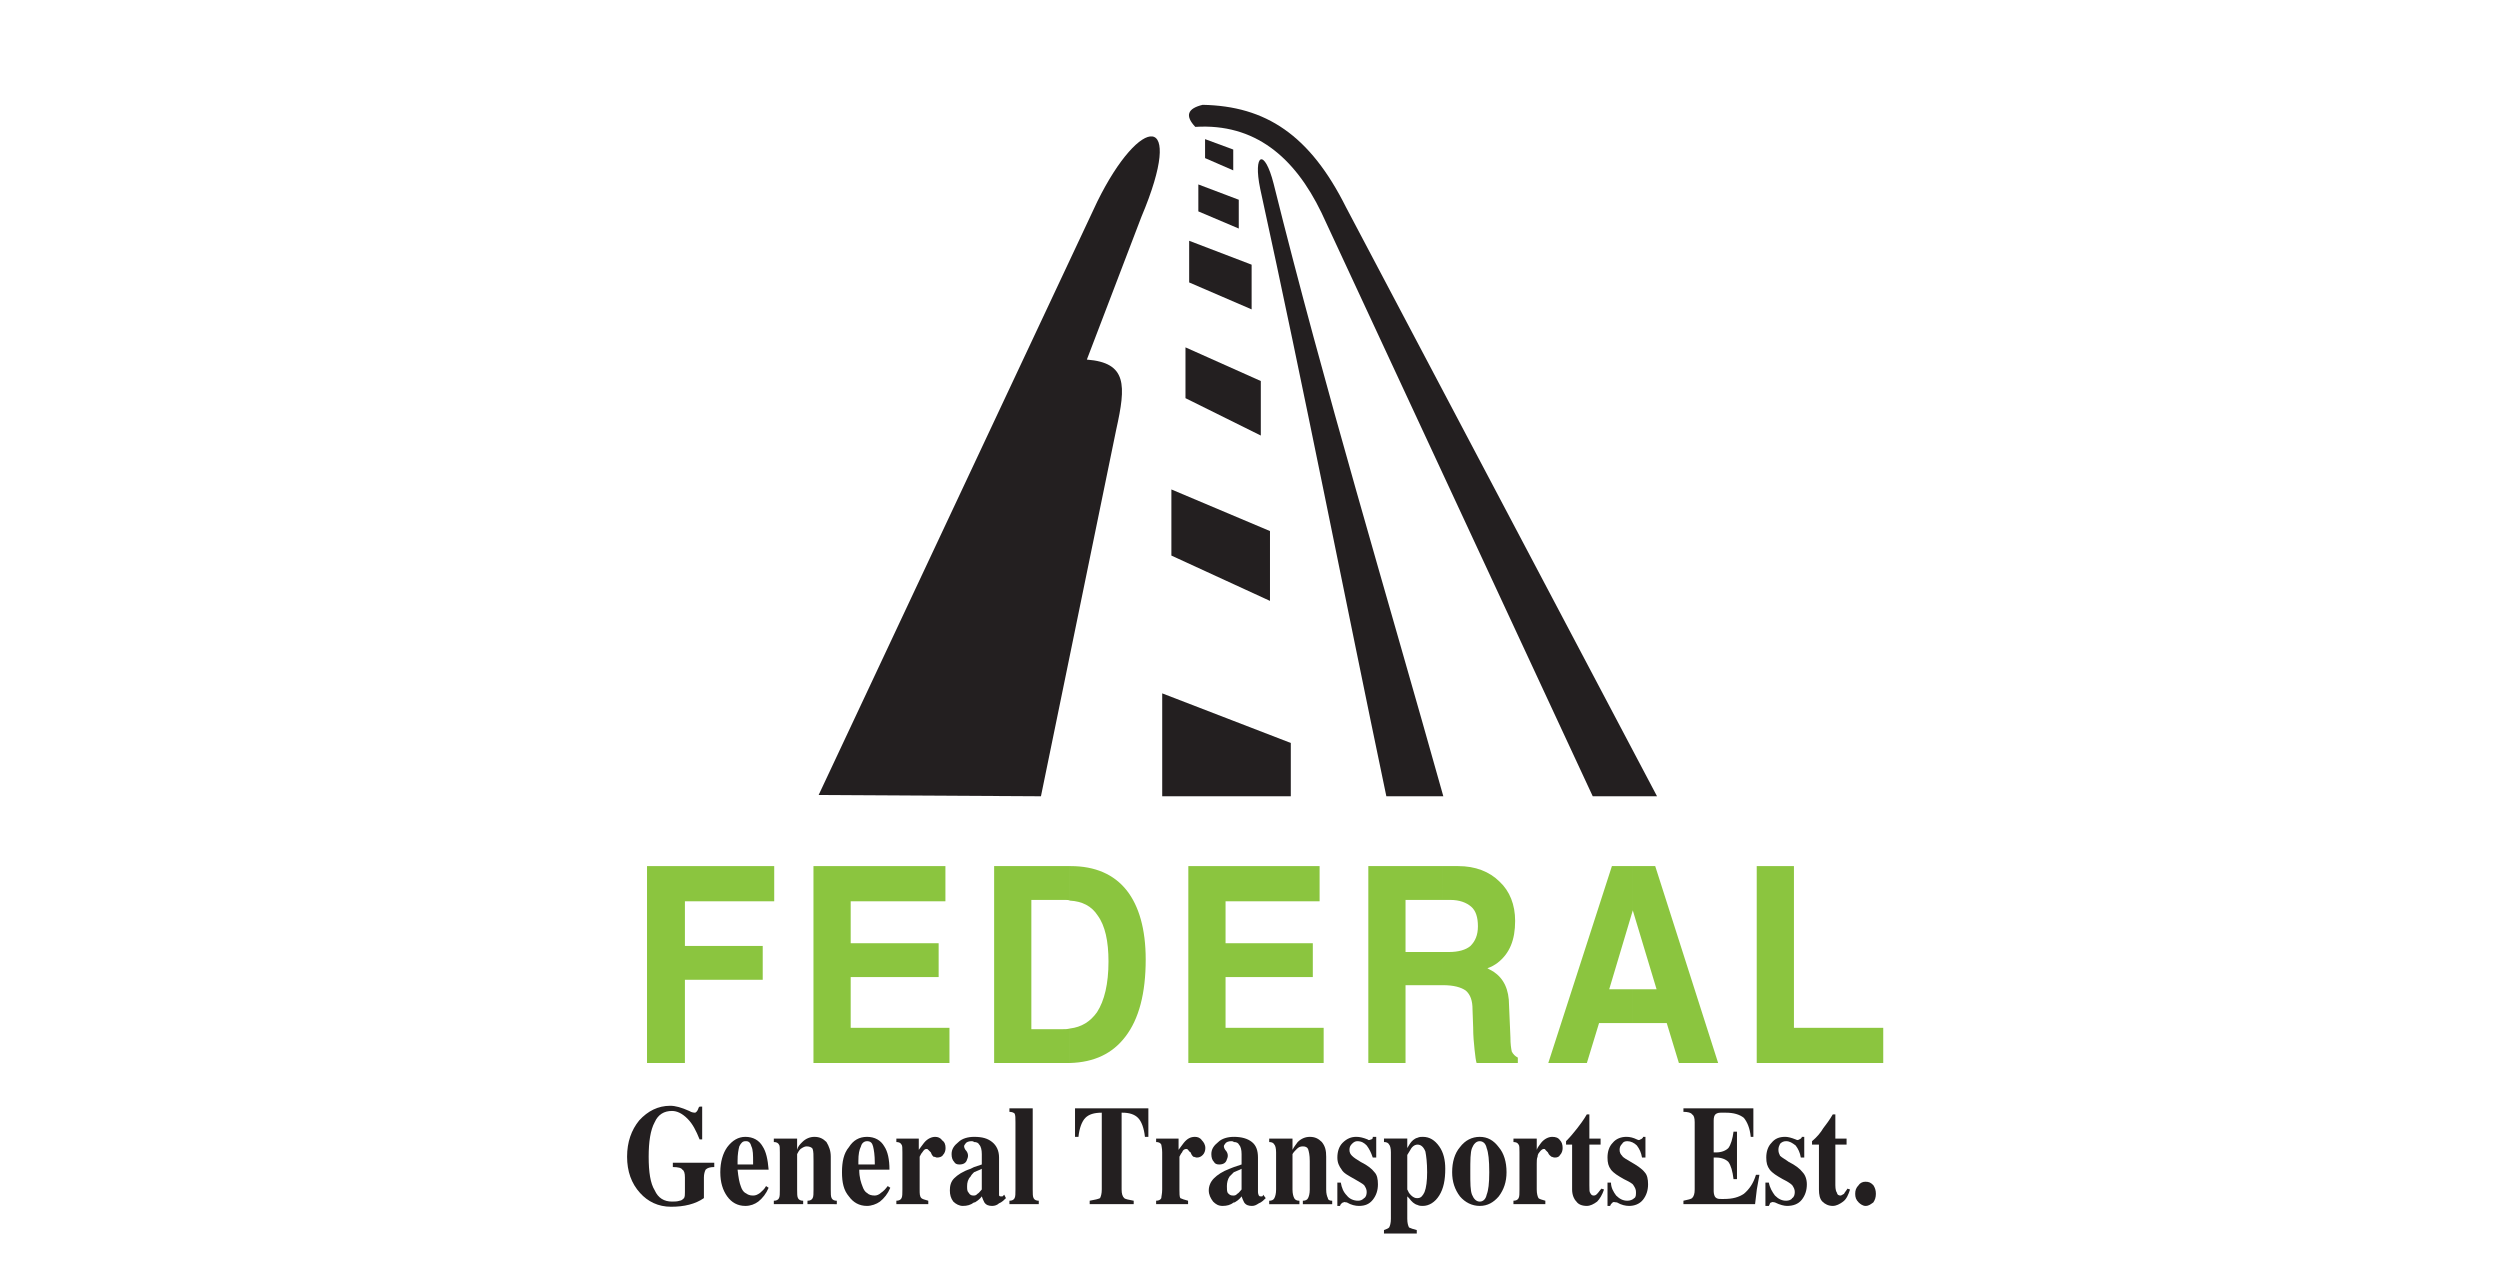 <?xml version="1.0" encoding="utf-8"?>
<!-- Generator: Adobe Illustrator 16.0.0, SVG Export Plug-In . SVG Version: 6.00 Build 0)  -->
<!DOCTYPE svg PUBLIC "-//W3C//DTD SVG 1.1//EN" "http://www.w3.org/Graphics/SVG/1.1/DTD/svg11.dtd">
<svg version="1.1" id="Layer_1" xmlns="http://www.w3.org/2000/svg" xmlns:xlink="http://www.w3.org/1999/xlink" x="0px" y="0px"
	 width="280px" height="144px" viewBox="0 0 280 144" enable-background="new 0 0 280 144" xml:space="preserve">
<g>
	<path fill-rule="evenodd" clip-rule="evenodd" fill="#231F20" d="M116.586,89.182l-24.899-0.141l31.209-66.463
		c4.868-9.875,9.946-10.15,4.938,1.715l-6.106,15.981c4.528,0.345,4.391,2.88,3.292,7.821L116.586,89.182z"/>
	<polygon fill-rule="evenodd" clip-rule="evenodd" fill="#231F20" points="130.167,77.656 144.57,83.213 144.57,89.182 
		130.167,89.182 	"/>
	<polygon fill-rule="evenodd" clip-rule="evenodd" fill="#231F20" points="131.195,54.817 142.238,59.479 142.238,67.3 
		131.195,62.223 	"/>
	<polygon fill-rule="evenodd" clip-rule="evenodd" fill="#231F20" points="132.774,38.904 141.211,42.675 141.211,48.781 
		132.774,44.595 	"/>
	<polygon fill-rule="evenodd" clip-rule="evenodd" fill="#231F20" points="133.186,26.967 140.182,29.644 140.182,34.651 
		133.186,31.633 	"/>
	<polygon fill-rule="evenodd" clip-rule="evenodd" fill="#231F20" points="134.214,20.657 138.742,22.372 138.742,25.597 
		134.214,23.675 	"/>
	<polygon fill-rule="evenodd" clip-rule="evenodd" fill="#231F20" points="134.967,15.583 138.123,16.748 138.123,19.081 
		134.967,17.708 	"/>
	<path fill-rule="evenodd" clip-rule="evenodd" fill="#231F20" d="M161.652,89.182h-6.381c-4.666-22.293-9.191-45.478-14.128-68.042
		c-0.824-3.979,0.479-4.597,1.507-0.549C148.345,43.499,155.271,66.409,161.652,89.182z"/>
	<path fill-rule="evenodd" clip-rule="evenodd" fill="#231F20" d="M185.587,89.182h-7.201L148,23.812
		c-3.018-6.24-7.476-10.013-14.128-9.601c-1.167-1.236-0.892-2.058,0.824-2.47c7.064,0.137,12.001,3.361,16.05,11.455
		L185.587,89.182z"/>
</g>
<path fill-rule="evenodd" clip-rule="evenodd" fill="#231F20" d="M75.164,135.157c-1.449,0-2.61-0.579-3.479-1.547
	c-0.967-1.062-1.451-2.417-1.451-4.059c0-1.645,0.484-2.996,1.355-4.062c0.965-1.062,2.126-1.642,3.478-1.642
	c0.582,0,1.258,0.192,2.127,0.58c0.291,0.192,0.581,0.192,0.677,0.192c0.192-0.095,0.29-0.29,0.386-0.58l0.098-0.098h0.289l0,0
	v3.674l0,0h-0.289c-0.387-0.967-0.773-1.739-1.354-2.318c-0.58-0.583-1.159-0.87-1.74-0.87c-0.87,0-1.545,0.385-1.932,1.254
	c-0.484,0.873-0.677,2.225-0.677,3.869c0,1.736,0.193,2.997,0.677,3.769c0.387,0.87,1.063,1.258,1.932,1.258
	c0.291,0,0.582,0,0.871-0.098c0.194,0,0.387-0.195,0.483-0.29c0.097-0.195,0.097-0.385,0.097-0.678v-1.642
	c0-0.485-0.097-0.775-0.291-0.869c-0.096-0.192-0.483-0.29-1.063-0.29v-0.485h2.32h2.32v0.485c-0.483,0-0.772,0.098-0.966,0.29
	c-0.098,0.191-0.194,0.481-0.194,0.869v2.319l0,0C77.871,134.864,76.614,135.157,75.164,135.157z"/>
<path fill-rule="evenodd" clip-rule="evenodd" fill="#231F20" d="M83.477,135.063L83.477,135.063v-1.452
	c0.29,0.195,0.483,0.29,0.87,0.29c0.291,0,0.483-0.095,0.774-0.29c0.192-0.195,0.482-0.388,0.676-0.771l0.289,0.191
	c-0.289,0.678-0.676,1.16-1.159,1.548C84.541,134.864,84.057,135.063,83.477,135.063L83.477,135.063z M83.477,127.327
	c0.87,0,1.546,0.385,1.933,1.065c0.387,0.577,0.581,1.449,0.676,2.609l0,0h-2.609v-0.58h0.87l0,0v-0.195c0-0.87,0-1.446-0.193-1.834
	c-0.097-0.391-0.289-0.58-0.581-0.58c-0.096,0-0.096,0-0.096,0V127.327z M83.477,135.063c-0.869,0-1.547-0.391-2.031-1.067
	c-0.483-0.675-0.773-1.544-0.773-2.707c0-1.156,0.29-2.124,0.773-2.804c0.581-0.772,1.256-1.157,2.031-1.157l0,0v0.485
	c-0.29,0-0.483,0.189-0.676,0.58c-0.099,0.388-0.193,0.866-0.193,1.642v0.388l0,0h0.869v0.58h-0.869l0,0
	c0.095,0.869,0.193,1.449,0.386,1.931c0.095,0.29,0.29,0.58,0.483,0.678V135.063z"/>
<path fill-rule="evenodd" clip-rule="evenodd" fill="#231F20" d="M87.343,133.223v-4.152c0-0.485,0-0.775-0.095-0.873
	c-0.098-0.195-0.291-0.29-0.581-0.29v-0.388h1.256h1.353l0,0v1.261l0,0l0,0c0.096-0.388,0.289-0.583,0.579-0.873
	c0.388-0.388,0.871-0.58,1.354-0.58c0.579,0,0.967,0.192,1.354,0.58c0.289,0.485,0.483,0.968,0.483,1.645v3.671
	c0,0.485,0,0.772,0.096,0.968c0.097,0.192,0.291,0.29,0.581,0.29v0.384H92.08h-1.642v-0.384c0.289,0,0.483-0.098,0.579-0.29
	c0.097-0.195,0.097-0.482,0.097-0.968v-3.188c0-0.678,0-1.064-0.097-1.352c-0.096-0.198-0.387-0.29-0.676-0.29
	c-0.192,0-0.387,0.092-0.677,0.29c-0.194,0.192-0.29,0.388-0.386,0.576l0,0v3.964c0,0.485,0,0.772,0.096,0.968
	c0.096,0.192,0.29,0.29,0.58,0.29v0.384h-1.643h-1.643v-0.384c0.29,0,0.483-0.098,0.581-0.29
	C87.343,133.995,87.343,133.708,87.343,133.223z"/>
<path fill-rule="evenodd" clip-rule="evenodd" fill="#231F20" d="M97.105,135.063L97.105,135.063v-1.452
	c0.193,0.195,0.484,0.29,0.871,0.29c0.193,0,0.483-0.095,0.676-0.29c0.29-0.195,0.484-0.388,0.773-0.771l0.29,0.191
	c-0.29,0.678-0.676,1.16-1.16,1.548C98.169,134.864,97.59,135.063,97.105,135.063L97.105,135.063z M97.105,127.327
	c0.871,0,1.547,0.385,1.934,1.065c0.386,0.577,0.58,1.449,0.58,2.609l0,0h-2.514v-0.58h0.871l0,0v-0.195
	c0-0.87-0.097-1.446-0.194-1.834c-0.097-0.391-0.291-0.58-0.677-0.58l0,0V127.327z M97.105,135.063c-0.87,0-1.545-0.391-2.029-1.067
	c-0.58-0.675-0.773-1.544-0.773-2.707c0-1.156,0.194-2.124,0.773-2.804c0.484-0.772,1.16-1.157,2.029-1.157l0,0v0.485
	c-0.289,0-0.58,0.189-0.677,0.58c-0.193,0.388-0.29,0.866-0.29,1.642v0.388l0,0h0.967v0.58h-0.87l0,0
	c0,0.869,0.193,1.449,0.387,1.931c0.097,0.29,0.29,0.58,0.483,0.678V135.063z"/>
<path fill-rule="evenodd" clip-rule="evenodd" fill="#231F20" d="M101.068,133.223v-4.152c0-0.485,0-0.775-0.096-0.873
	c-0.097-0.195-0.291-0.29-0.58-0.29v-0.388h1.256h1.256l0,0v1.261l0,0l0,0c0.193-0.296,0.387-0.485,0.581-0.778
	c0.386-0.482,0.869-0.675,1.257-0.675c0.289,0,0.579,0.098,0.773,0.385c0.29,0.195,0.387,0.485,0.387,0.873
	c0,0.29-0.097,0.579-0.291,0.771c-0.096,0.195-0.387,0.29-0.676,0.29c-0.098,0-0.193-0.095-0.387-0.095
	c-0.097-0.098-0.194-0.195-0.29-0.481c-0.097-0.101-0.194-0.195-0.291-0.29c-0.096-0.098-0.096-0.098-0.193-0.098
	c-0.193,0-0.289,0.098-0.483,0.388c-0.097,0.094-0.193,0.286-0.29,0.481c0,0.192,0,0.482,0,0.772v2.898c0,0.485,0,0.772,0.193,0.968
	c0.097,0.095,0.387,0.192,0.773,0.29v0.384h-1.835h-1.74v-0.384c0.289,0,0.483-0.098,0.58-0.29
	C101.068,133.995,101.068,133.708,101.068,133.223z"/>
<path fill-rule="evenodd" clip-rule="evenodd" fill="#231F20" d="M109.092,130.712l0.87-0.29l0,0v-1.163
	c0-0.479-0.097-0.866-0.29-1.062c-0.097-0.195-0.289-0.29-0.58-0.29v-0.58c0.966,0,1.545,0.192,2.029,0.58
	c0.483,0.388,0.773,0.968,0.773,1.739v3.866c0,0.195,0,0.388,0,0.388c0.097,0.095,0.097,0.095,0.194,0.095s0.097,0,0.194,0
	c0,0,0.096-0.095,0.193-0.189l0.191,0.385c-0.191,0.192-0.482,0.481-0.773,0.579c-0.192,0.192-0.482,0.293-0.773,0.293
	c-0.387,0-0.676-0.101-0.87-0.391c-0.096-0.191-0.193-0.387-0.29-0.677l0,0c-0.194,0.29-0.484,0.485-0.773,0.677c0,0,0,0-0.097,0
	V133.9c0.194,0,0.291-0.095,0.386-0.192c0.194-0.098,0.29-0.293,0.484-0.485v-2.318l0,0l-0.194,0.098
	c-0.193,0.094-0.482,0.191-0.676,0.286V130.712z M107.835,135.063c-0.387,0-0.773-0.198-1.063-0.484
	c-0.291-0.388-0.387-0.772-0.387-1.258c0-0.481,0.096-0.967,0.483-1.354c0.387-0.385,0.966-0.772,1.835-1.062l0.388-0.192v0.576
	c-0.193,0.195-0.29,0.293-0.388,0.485c-0.29,0.29-0.387,0.678-0.387,1.065c0,0.384,0,0.576,0.193,0.771
	c0.097,0.195,0.292,0.29,0.484,0.29h0.097v0.771C108.705,134.962,108.318,135.063,107.835,135.063L107.835,135.063z
	 M109.092,127.907c-0.097-0.095-0.193-0.095-0.29-0.095c-0.292,0-0.581,0.095-0.677,0.29c-0.193,0.192-0.193,0.382,0,0.678
	c0.29,0.29,0.386,0.674,0.193,1.062c-0.097,0.385-0.386,0.58-0.87,0.58c-0.29,0-0.483-0.098-0.579-0.29
	c-0.194-0.195-0.291-0.485-0.291-0.873c0-0.576,0.291-0.964,0.773-1.352c0.387-0.388,1.063-0.58,1.741-0.58l0,0V127.907z"/>
<path fill-rule="evenodd" clip-rule="evenodd" fill="#231F20" d="M113.731,133.223v-7.54c0-0.481,0-0.771-0.096-0.967
	c-0.097-0.095-0.29-0.189-0.58-0.189v-0.391h1.256h1.353l0,0v9.087c0,0.485,0,0.772,0.097,0.968c0.096,0.192,0.289,0.29,0.581,0.29
	v0.384h-1.644h-1.643v-0.384c0.29,0,0.483-0.098,0.58-0.29C113.731,133.995,113.731,133.708,113.731,133.223z"/>
<path fill-rule="evenodd" clip-rule="evenodd" fill="#231F20" d="M123.399,133.223v-8.602l0,0l0,0c-0.872,0-1.453,0.192-1.839,0.58
	c-0.386,0.387-0.676,1.159-0.772,2.126h-0.386v-1.645v-1.547l0,0h4.156l0,0h4.059l0,0v1.547v1.645h-0.386
	c-0.098-0.967-0.386-1.739-0.773-2.126c-0.386-0.388-0.967-0.58-1.739-0.58h-0.098l0,0v8.602c0,0.485,0.098,0.772,0.29,0.968
	c0.096,0.095,0.483,0.192,1.063,0.29v0.384h-2.416h-2.514v-0.384c0.58-0.098,0.967-0.195,1.16-0.29
	C123.301,133.995,123.399,133.708,123.399,133.223z"/>
<path fill-rule="evenodd" clip-rule="evenodd" fill="#231F20" d="M130.164,133.223v-4.152c0-0.485-0.098-0.775-0.098-0.873
	c-0.096-0.195-0.29-0.29-0.58-0.29v-0.388h1.257H132l0,0v1.261l0,0l0,0c0.192-0.296,0.386-0.485,0.58-0.778
	c0.386-0.482,0.772-0.675,1.258-0.675c0.29,0,0.58,0.098,0.772,0.385c0.195,0.195,0.388,0.485,0.388,0.873
	c0,0.29-0.098,0.579-0.29,0.771c-0.195,0.195-0.388,0.29-0.677,0.29c-0.098,0-0.29-0.095-0.388-0.095
	c-0.095-0.098-0.192-0.195-0.29-0.481c-0.192-0.101-0.192-0.195-0.289-0.29c-0.098-0.098-0.098-0.098-0.194-0.098
	c-0.192,0-0.387,0.098-0.483,0.388c-0.096,0.094-0.194,0.286-0.29,0.481c0,0.192,0,0.482,0,0.772v2.898c0,0.485,0,0.772,0.096,0.968
	c0.194,0.095,0.485,0.192,0.871,0.29v0.384h-1.837h-1.741v-0.384c0.29,0,0.483-0.098,0.58-0.29
	C130.066,133.995,130.164,133.708,130.164,133.223z"/>
<path fill-rule="evenodd" clip-rule="evenodd" fill="#231F20" d="M138.187,130.712l0.87-0.29l0,0v-1.163
	c0-0.479-0.098-0.866-0.29-1.062c-0.095-0.195-0.29-0.29-0.58-0.29v-0.58c0.87,0,1.547,0.192,2.029,0.58
	c0.485,0.388,0.677,0.968,0.677,1.739v3.866c0,0.195,0.098,0.388,0.098,0.388c0.095,0.095,0.095,0.095,0.193,0.095s0.098,0,0.191,0
	c0,0,0.098-0.095,0.098-0.189l0.29,0.385c-0.192,0.192-0.481,0.481-0.772,0.579c-0.29,0.192-0.485,0.293-0.775,0.293
	c-0.384,0-0.677-0.101-0.87-0.391c-0.095-0.191-0.192-0.387-0.29-0.677l0,0c-0.192,0.29-0.482,0.485-0.775,0.677c0,0,0,0-0.095,0
	V133.9c0.192,0,0.29-0.095,0.388-0.192c0.192-0.098,0.29-0.293,0.482-0.485v-2.318l0,0l-0.192,0.098
	c-0.192,0.094-0.485,0.191-0.678,0.286V130.712z M136.93,135.063c-0.482,0-0.772-0.198-1.062-0.484
	c-0.29-0.388-0.485-0.772-0.485-1.258c0-0.481,0.195-0.967,0.583-1.354c0.384-0.385,0.964-0.772,1.739-1.062l0.482-0.192v0.576
	c-0.192,0.195-0.29,0.293-0.482,0.485c-0.195,0.29-0.293,0.678-0.293,1.065c0,0.384,0,0.576,0.098,0.771
	c0.195,0.195,0.29,0.29,0.583,0.29h0.095v0.771C137.799,134.962,137.412,135.063,136.93,135.063L136.93,135.063z M138.187,127.907
	c-0.095-0.095-0.192-0.095-0.29-0.095c-0.29,0-0.58,0.095-0.678,0.29c-0.192,0.192-0.192,0.382,0,0.678
	c0.29,0.29,0.388,0.674,0.192,1.062c-0.095,0.385-0.384,0.58-0.87,0.58c-0.287,0-0.482-0.098-0.577-0.29
	c-0.195-0.195-0.293-0.485-0.293-0.873c0-0.576,0.293-0.964,0.775-1.352c0.388-0.388,1.062-0.58,1.739-0.58l0,0V127.907z"/>
<path fill-rule="evenodd" clip-rule="evenodd" fill="#231F20" d="M142.922,133.223v-4.152c0-0.485-0.094-0.775-0.191-0.873
	c-0.098-0.195-0.29-0.29-0.58-0.29v-0.388h1.352h1.258l0,0v1.261l0,0l0,0c0.191-0.388,0.387-0.583,0.582-0.873
	c0.385-0.388,0.867-0.58,1.352-0.58c0.58,0,0.965,0.192,1.353,0.58c0.388,0.485,0.485,0.968,0.485,1.645v3.671
	c0,0.485,0.094,0.772,0.191,0.968c0,0.192,0.193,0.29,0.482,0.29v0.384h-1.642h-1.645v-0.384c0.29,0,0.485-0.098,0.583-0.29
	c0.094-0.195,0.191-0.482,0.191-0.968v-3.188c0-0.678-0.098-1.064-0.191-1.352c-0.098-0.198-0.293-0.29-0.583-0.29
	s-0.481,0.092-0.677,0.29c-0.193,0.192-0.385,0.388-0.482,0.576l0,0v3.964c0,0.485,0.098,0.772,0.191,0.968
	c0.098,0.192,0.291,0.29,0.584,0.29v0.384h-1.743h-1.642v-0.384c0.29,0,0.482-0.098,0.58-0.29
	C142.828,133.995,142.922,133.708,142.922,133.223z"/>
<path fill-rule="evenodd" clip-rule="evenodd" fill="#231F20" d="M153.749,129.646c-0.192-0.576-0.388-0.964-0.678-1.352
	c-0.287-0.293-0.58-0.482-1.062-0.482c-0.195,0-0.388,0.095-0.58,0.29c-0.195,0.192-0.29,0.382-0.29,0.678
	c0,0.29,0.095,0.479,0.29,0.674c0.192,0.192,0.482,0.388,0.964,0.678c0.775,0.388,1.261,0.772,1.548,1.156
	c0.293,0.293,0.388,0.775,0.388,1.355c0,0.677-0.192,1.257-0.58,1.739c-0.388,0.481-0.87,0.68-1.547,0.68
	c-0.388,0-0.87-0.101-1.353-0.391c-0.191,0-0.289-0.094-0.387,0c-0.098,0-0.193,0.098-0.291,0.192l-0.094,0.198h-0.293l0,0v-2.611
	l0,0h0.387c0.098,0.579,0.291,1.062,0.678,1.449c0.29,0.385,0.772,0.58,1.258,0.58c0.286,0,0.481-0.098,0.677-0.29
	c0.192-0.098,0.287-0.385,0.287-0.678c0-0.29-0.095-0.482-0.287-0.775c-0.195-0.188-0.582-0.384-1.064-0.674
	c-0.678-0.385-1.257-0.678-1.45-1.062c-0.289-0.388-0.484-0.775-0.484-1.355c0-0.677,0.195-1.254,0.58-1.645
	c0.484-0.482,0.967-0.675,1.547-0.675c0.388,0,0.774,0.098,1.257,0.29c0.098,0.095,0.192,0.095,0.388,0
	c0.098,0,0.192-0.098,0.192-0.192v-0.098h0.388l0,0v2.319l0,0H153.749z"/>
<path fill-rule="evenodd" clip-rule="evenodd" fill="#231F20" d="M158.774,127.425c0.195-0.098,0.388-0.098,0.583-0.098
	c0.771,0,1.352,0.385,1.834,1.065c0.485,0.678,0.678,1.544,0.678,2.512c0,1.257-0.192,2.224-0.678,2.996
	c-0.482,0.771-1.16,1.162-1.834,1.162c-0.195,0-0.388,0-0.583-0.101v-0.771c0.388,0,0.583-0.29,0.775-0.678
	c0.192-0.482,0.29-1.257,0.29-2.225c0-1.062-0.098-1.834-0.195-2.318c-0.192-0.485-0.482-0.772-0.87-0.772l0,0V127.425z
	 M155.781,129.07c0-0.485-0.098-0.775-0.195-0.873c-0.098-0.195-0.29-0.29-0.58-0.29v-0.388h1.355h1.254l0,0v1.065l0,0
	c0.098-0.192,0.195-0.29,0.293-0.482c0.192-0.29,0.481-0.583,0.866-0.678v0.772c-0.385,0-0.674,0.287-0.866,0.678
	c-0.098,0.195-0.195,0.289-0.293,0.481l0,0v3.866l0,0l0.195,0.388c0.29,0.385,0.579,0.58,0.869,0.58c0,0,0,0,0.095,0v0.771
	c-0.385-0.098-0.674-0.384-0.964-0.771l-0.195-0.195l0,0v2.515c0,0.484,0.098,0.774,0.195,0.967c0.192,0.098,0.481,0.192,0.869,0.29
	v0.388h-1.837h-1.837v-0.388c0.29-0.098,0.482-0.192,0.58-0.29c0.098-0.192,0.195-0.482,0.195-0.967V129.07z"/>
<path fill-rule="evenodd" clip-rule="evenodd" fill="#231F20" d="M165.734,135.063L165.734,135.063v-0.484l0,0
	c0.385,0,0.678-0.293,0.772-0.772c0.192-0.485,0.29-1.257,0.29-2.518c0-1.352-0.098-2.218-0.29-2.703
	c-0.095-0.482-0.388-0.772-0.772-0.772l0,0v-0.485l0,0c0.87,0,1.548,0.385,2.127,1.157c0.58,0.68,0.87,1.647,0.87,2.804
	c0,1.065-0.29,1.935-0.87,2.707C167.282,134.672,166.604,135.063,165.734,135.063z M165.734,135.063
	c-0.869,0-1.642-0.391-2.221-1.067c-0.58-0.772-0.873-1.642-0.873-2.707c0-1.156,0.293-2.124,0.873-2.804
	c0.579-0.772,1.352-1.157,2.221-1.157v0.485c-0.387,0-0.674,0.29-0.869,0.772c-0.192,0.485-0.192,1.352-0.192,2.703
	c0,1.261,0,2.032,0.192,2.518c0.195,0.479,0.482,0.772,0.869,0.772V135.063z"/>
<path fill-rule="evenodd" clip-rule="evenodd" fill="#231F20" d="M170.181,133.223v-4.152c0-0.485,0-0.775-0.095-0.873
	c-0.098-0.195-0.29-0.29-0.579-0.29v-0.388h1.257h1.352l0,0v1.261l0,0l0,0c0.095-0.296,0.287-0.485,0.482-0.778
	c0.388-0.482,0.869-0.675,1.254-0.675c0.391,0,0.678,0.098,0.873,0.385c0.192,0.195,0.29,0.485,0.29,0.873
	c0,0.29-0.098,0.579-0.29,0.771c-0.098,0.195-0.29,0.29-0.58,0.29c-0.195,0-0.293-0.095-0.388-0.095
	c-0.098-0.098-0.29-0.195-0.388-0.481c-0.095-0.101-0.192-0.195-0.29-0.29c0-0.098-0.094-0.098-0.191-0.098s-0.29,0.098-0.485,0.388
	c-0.095,0.094-0.192,0.286-0.192,0.481c-0.095,0.192-0.095,0.482-0.095,0.772v2.898c0,0.485,0.095,0.772,0.192,0.968
	c0.095,0.095,0.388,0.192,0.771,0.29v0.384h-1.735h-1.837v-0.384c0.289,0,0.481-0.098,0.579-0.29
	C170.181,133.995,170.181,133.708,170.181,133.223z"/>
<path fill-rule="evenodd" clip-rule="evenodd" fill="#231F20" d="M176.076,133.223v-5.025l0,0h-0.678v-0.385
	c0.485-0.485,0.873-0.97,1.258-1.452c0.293-0.388,0.677-0.87,1.067-1.547h0.287v2.706l0,0h1.257v0.678h-1.257l0,0v4.54
	c0,0.485,0,0.775,0.095,0.873c0.098,0.195,0.195,0.29,0.391,0.29c0.192,0,0.29-0.095,0.384-0.192c0.192-0.195,0.29-0.388,0.485-0.58
	l0.287,0.095c-0.192,0.583-0.482,1.063-0.772,1.355c-0.384,0.286-0.774,0.484-1.156,0.484c-0.583,0-0.967-0.198-1.162-0.484
	C176.271,134.285,176.076,133.806,176.076,133.223z"/>
<path fill-rule="evenodd" clip-rule="evenodd" fill="#231F20" d="M183.906,129.646c-0.098-0.576-0.287-0.964-0.577-1.352
	c-0.293-0.293-0.681-0.482-1.067-0.482c-0.287,0-0.482,0.095-0.58,0.29c-0.192,0.192-0.287,0.382-0.287,0.678
	c0,0.29,0.095,0.479,0.287,0.674c0.098,0.192,0.485,0.388,0.967,0.678c0.681,0.388,1.258,0.772,1.551,1.156
	c0.286,0.293,0.384,0.775,0.384,1.355c0,0.677-0.191,1.257-0.576,1.739c-0.388,0.481-0.971,0.68-1.55,0.68
	c-0.388,0-0.87-0.101-1.355-0.391c-0.192,0-0.385-0.094-0.482,0c0,0-0.094,0.098-0.191,0.192l-0.098,0.198h-0.29l0,0v-2.611l0,0
	h0.388c0,0.579,0.289,1.062,0.579,1.449c0.388,0.385,0.772,0.58,1.255,0.58c0.293,0,0.582-0.098,0.774-0.29
	c0.192-0.098,0.192-0.385,0.192-0.678c0-0.29-0.098-0.482-0.29-0.775c-0.095-0.188-0.481-0.384-1.062-0.674
	c-0.678-0.385-1.16-0.678-1.449-1.062c-0.29-0.388-0.388-0.775-0.388-1.355c0-0.677,0.192-1.254,0.579-1.645
	c0.388-0.482,0.968-0.675,1.548-0.675c0.388,0,0.771,0.098,1.162,0.29c0.192,0.095,0.29,0.095,0.382,0
	c0.098,0,0.195-0.098,0.296-0.192v-0.098h0.283l0,0v2.319l0,0H183.906z"/>
<path fill-rule="evenodd" clip-rule="evenodd" fill="#231F20" d="M188.544,134.864v-0.384c0.485-0.098,0.87-0.195,0.968-0.29
	c0.195-0.195,0.293-0.482,0.293-0.968v-7.54c0-0.481-0.098-0.771-0.293-0.869c-0.098-0.192-0.482-0.287-0.968-0.287v-0.391h3.388
	l0,0h4.445l0,0v1.547v1.645h-0.293c-0.095-0.967-0.384-1.645-0.771-2.126c-0.482-0.388-1.16-0.58-2.029-0.58h-0.58
	c-0.29,0-0.482,0.095-0.58,0.192s-0.191,0.29-0.191,0.677v3.58l0,0h0.289c0.577,0,1.063-0.195,1.353-0.485
	c0.289-0.388,0.481-1.065,0.579-1.837h0.388v2.608v2.707h-0.388c-0.098-0.87-0.29-1.544-0.579-1.932
	c-0.29-0.29-0.775-0.485-1.353-0.485h-0.289l0,0v3.769c0,0.293,0.094,0.58,0.191,0.678c0.192,0.192,0.388,0.192,0.675,0.192h0.29
	c0.967,0,1.645-0.192,2.225-0.577c0.579-0.485,1.064-1.159,1.352-2.127h0.388l-0.29,1.642l-0.195,1.642l0,0h-4.635l0,0H188.544z"/>
<path fill-rule="evenodd" clip-rule="evenodd" fill="#231F20" d="M201.692,129.646c-0.098-0.576-0.29-0.964-0.579-1.352
	c-0.388-0.293-0.678-0.482-1.065-0.482c-0.287,0-0.482,0.095-0.678,0.29c-0.094,0.192-0.188,0.382-0.188,0.678
	c0,0.29,0.095,0.479,0.188,0.674c0.195,0.192,0.583,0.388,0.968,0.678c0.775,0.388,1.257,0.772,1.55,1.156
	c0.287,0.293,0.479,0.775,0.479,1.355c0,0.677-0.192,1.257-0.577,1.739c-0.388,0.481-0.967,0.68-1.645,0.68
	c-0.287,0-0.775-0.101-1.352-0.391c-0.101,0-0.29-0.094-0.388,0c-0.098,0-0.195,0.098-0.195,0.192l-0.098,0.198h-0.385l0,0v-2.611
	l0,0h0.385c0.098,0.579,0.391,1.062,0.681,1.449c0.388,0.385,0.771,0.58,1.254,0.58c0.29,0,0.583-0.098,0.678-0.29
	c0.195-0.098,0.29-0.385,0.29-0.678c0-0.29-0.095-0.482-0.29-0.775c-0.192-0.188-0.482-0.384-1.063-0.674
	c-0.677-0.385-1.159-0.678-1.452-1.062c-0.29-0.388-0.388-0.775-0.388-1.355c0-0.677,0.195-1.254,0.583-1.645
	c0.388-0.482,0.87-0.675,1.547-0.675c0.29,0,0.678,0.098,1.16,0.29c0.191,0.095,0.289,0.095,0.384,0
	c0.098,0,0.195-0.098,0.293-0.192v-0.098h0.287l0,0v2.319l0,0H201.692z"/>
<path fill-rule="evenodd" clip-rule="evenodd" fill="#231F20" d="M203.722,133.223v-5.025l0,0h-0.774v-0.385
	c0.582-0.485,0.97-0.97,1.257-1.452c0.29-0.388,0.678-0.87,1.064-1.547h0.29v2.706l0,0h1.258v0.678h-1.258l0,0v4.54
	c0,0.485,0.098,0.775,0.195,0.873c0,0.195,0.189,0.29,0.388,0.29c0.095,0,0.189-0.095,0.385-0.192
	c0.095-0.195,0.29-0.388,0.384-0.58l0.293,0.095c-0.191,0.583-0.387,1.063-0.777,1.355c-0.382,0.286-0.77,0.484-1.157,0.484
	c-0.484,0-0.872-0.198-1.159-0.484C203.816,134.285,203.722,133.806,203.722,133.223z"/>
<path fill-rule="evenodd" clip-rule="evenodd" fill="#231F20" d="M208.939,132.354c0.388,0,0.583,0.098,0.873,0.384
	c0.192,0.293,0.287,0.583,0.287,0.971c0,0.385-0.095,0.675-0.287,0.964c-0.29,0.192-0.485,0.391-0.873,0.391
	c-0.289,0-0.576-0.198-0.769-0.391c-0.293-0.289-0.388-0.579-0.388-0.964c0-0.388,0.095-0.678,0.388-0.971
	C208.363,132.451,208.65,132.354,208.939,132.354z"/>
<polygon fill-rule="evenodd" clip-rule="evenodd" fill="#8BC53F" points="72.466,119.056 72.466,97.003 86.712,97.003 
	86.712,98.974 86.712,100.945 76.71,100.945 76.71,105.946 85.425,105.946 85.425,107.841 85.425,109.736 76.71,109.736 
	76.71,119.056 74.587,119.056 "/>
<polygon fill-rule="evenodd" clip-rule="evenodd" fill="#8BC53F" points="91.108,119.056 91.108,97.003 105.887,97.003 
	105.887,98.974 105.887,100.945 95.277,100.945 95.277,105.642 105.128,105.642 105.128,107.463 105.128,109.431 95.277,109.431 
	95.277,115.116 106.34,115.116 106.34,117.084 106.34,119.056 "/>
<path fill-rule="evenodd" clip-rule="evenodd" fill="#8BC53F" d="M119.832,97.003h0.075c2.728,0,4.851,0.909,6.291,2.728
	c1.364,1.742,2.121,4.321,2.121,7.732c0,3.787-0.756,6.667-2.273,8.639c-1.44,1.895-3.485,2.877-6.213,2.954v-3.863
	c1.288-0.153,2.273-0.76,3.03-1.822c0.833-1.287,1.288-3.18,1.288-5.682c0-2.273-0.378-4.016-1.211-5.153
	c-0.684-1.063-1.744-1.59-3.106-1.666V97.003z M111.343,119.056V97.003h2.046h6.443v3.866c-0.152-0.076-0.305-0.076-0.456-0.076
	h-3.865v14.476h3.486c0.304,0,0.529,0,0.834-0.076v3.863c-0.076,0-0.229,0-0.305,0h-6.138H111.343z"/>
<polygon fill-rule="evenodd" clip-rule="evenodd" fill="#8BC53F" points="133.093,119.056 133.093,97.003 147.795,97.003 
	147.795,98.974 147.795,100.945 137.262,100.945 137.262,105.642 147.035,105.642 147.035,107.463 147.035,109.431 137.262,109.431 
	137.262,115.116 148.25,115.116 148.25,117.084 148.25,119.056 "/>
<path fill-rule="evenodd" clip-rule="evenodd" fill="#8BC53F" d="M161.512,97.003h1.818c1.896,0,3.485,0.606,4.623,1.742
	c1.139,1.062,1.742,2.578,1.742,4.396c0,2.124-0.604,3.638-1.971,4.699c-0.303,0.227-0.681,0.452-1.136,0.604
	c0.227,0.152,0.455,0.229,0.681,0.379c1.139,0.76,1.745,1.971,1.745,3.789l0.153,3.564c0,0.757,0.073,1.211,0.149,1.59
	c0.149,0.305,0.378,0.531,0.681,0.684v0.604h-4.62c-0.076-0.227-0.152-0.757-0.229-1.514c-0.077-0.76-0.153-1.517-0.153-2.426
	l-0.073-2.048c0-0.985-0.229-1.666-0.757-2.121c-0.53-0.378-1.366-0.606-2.578-0.606h-0.076v-3.714h0.757
	c1.062,0,1.897-0.229,2.426-0.681c0.531-0.531,0.833-1.215,0.833-2.197c0-0.988-0.226-1.745-0.757-2.2
	c-0.531-0.454-1.288-0.756-2.35-0.756h-0.909V97.003z M153.252,119.056V97.003h2.12h6.14v3.79h-4.092v5.834h4.092v3.714h-4.092
	v8.715h-2.048H153.252z"/>
<path fill-rule="evenodd" clip-rule="evenodd" fill="#8BC53F" d="M182.884,97.003h0.076h2.423l7.049,22.053h-2.197h-2.2l-1.36-4.471
	h-3.79v-3.79h2.651l-2.651-8.791V97.003z M173.409,119.056l7.125-22.053h2.35v5.001v-0.076l-2.651,8.867h2.651v3.79h-3.79
	l-1.364,4.471h-2.123H173.409z"/>
<polygon fill-rule="evenodd" clip-rule="evenodd" fill="#8BC53F" points="196.753,119.056 196.753,97.003 198.797,97.003 
	200.921,97.003 200.921,115.116 210.923,115.116 210.923,117.084 210.923,119.056 "/>
</svg>
